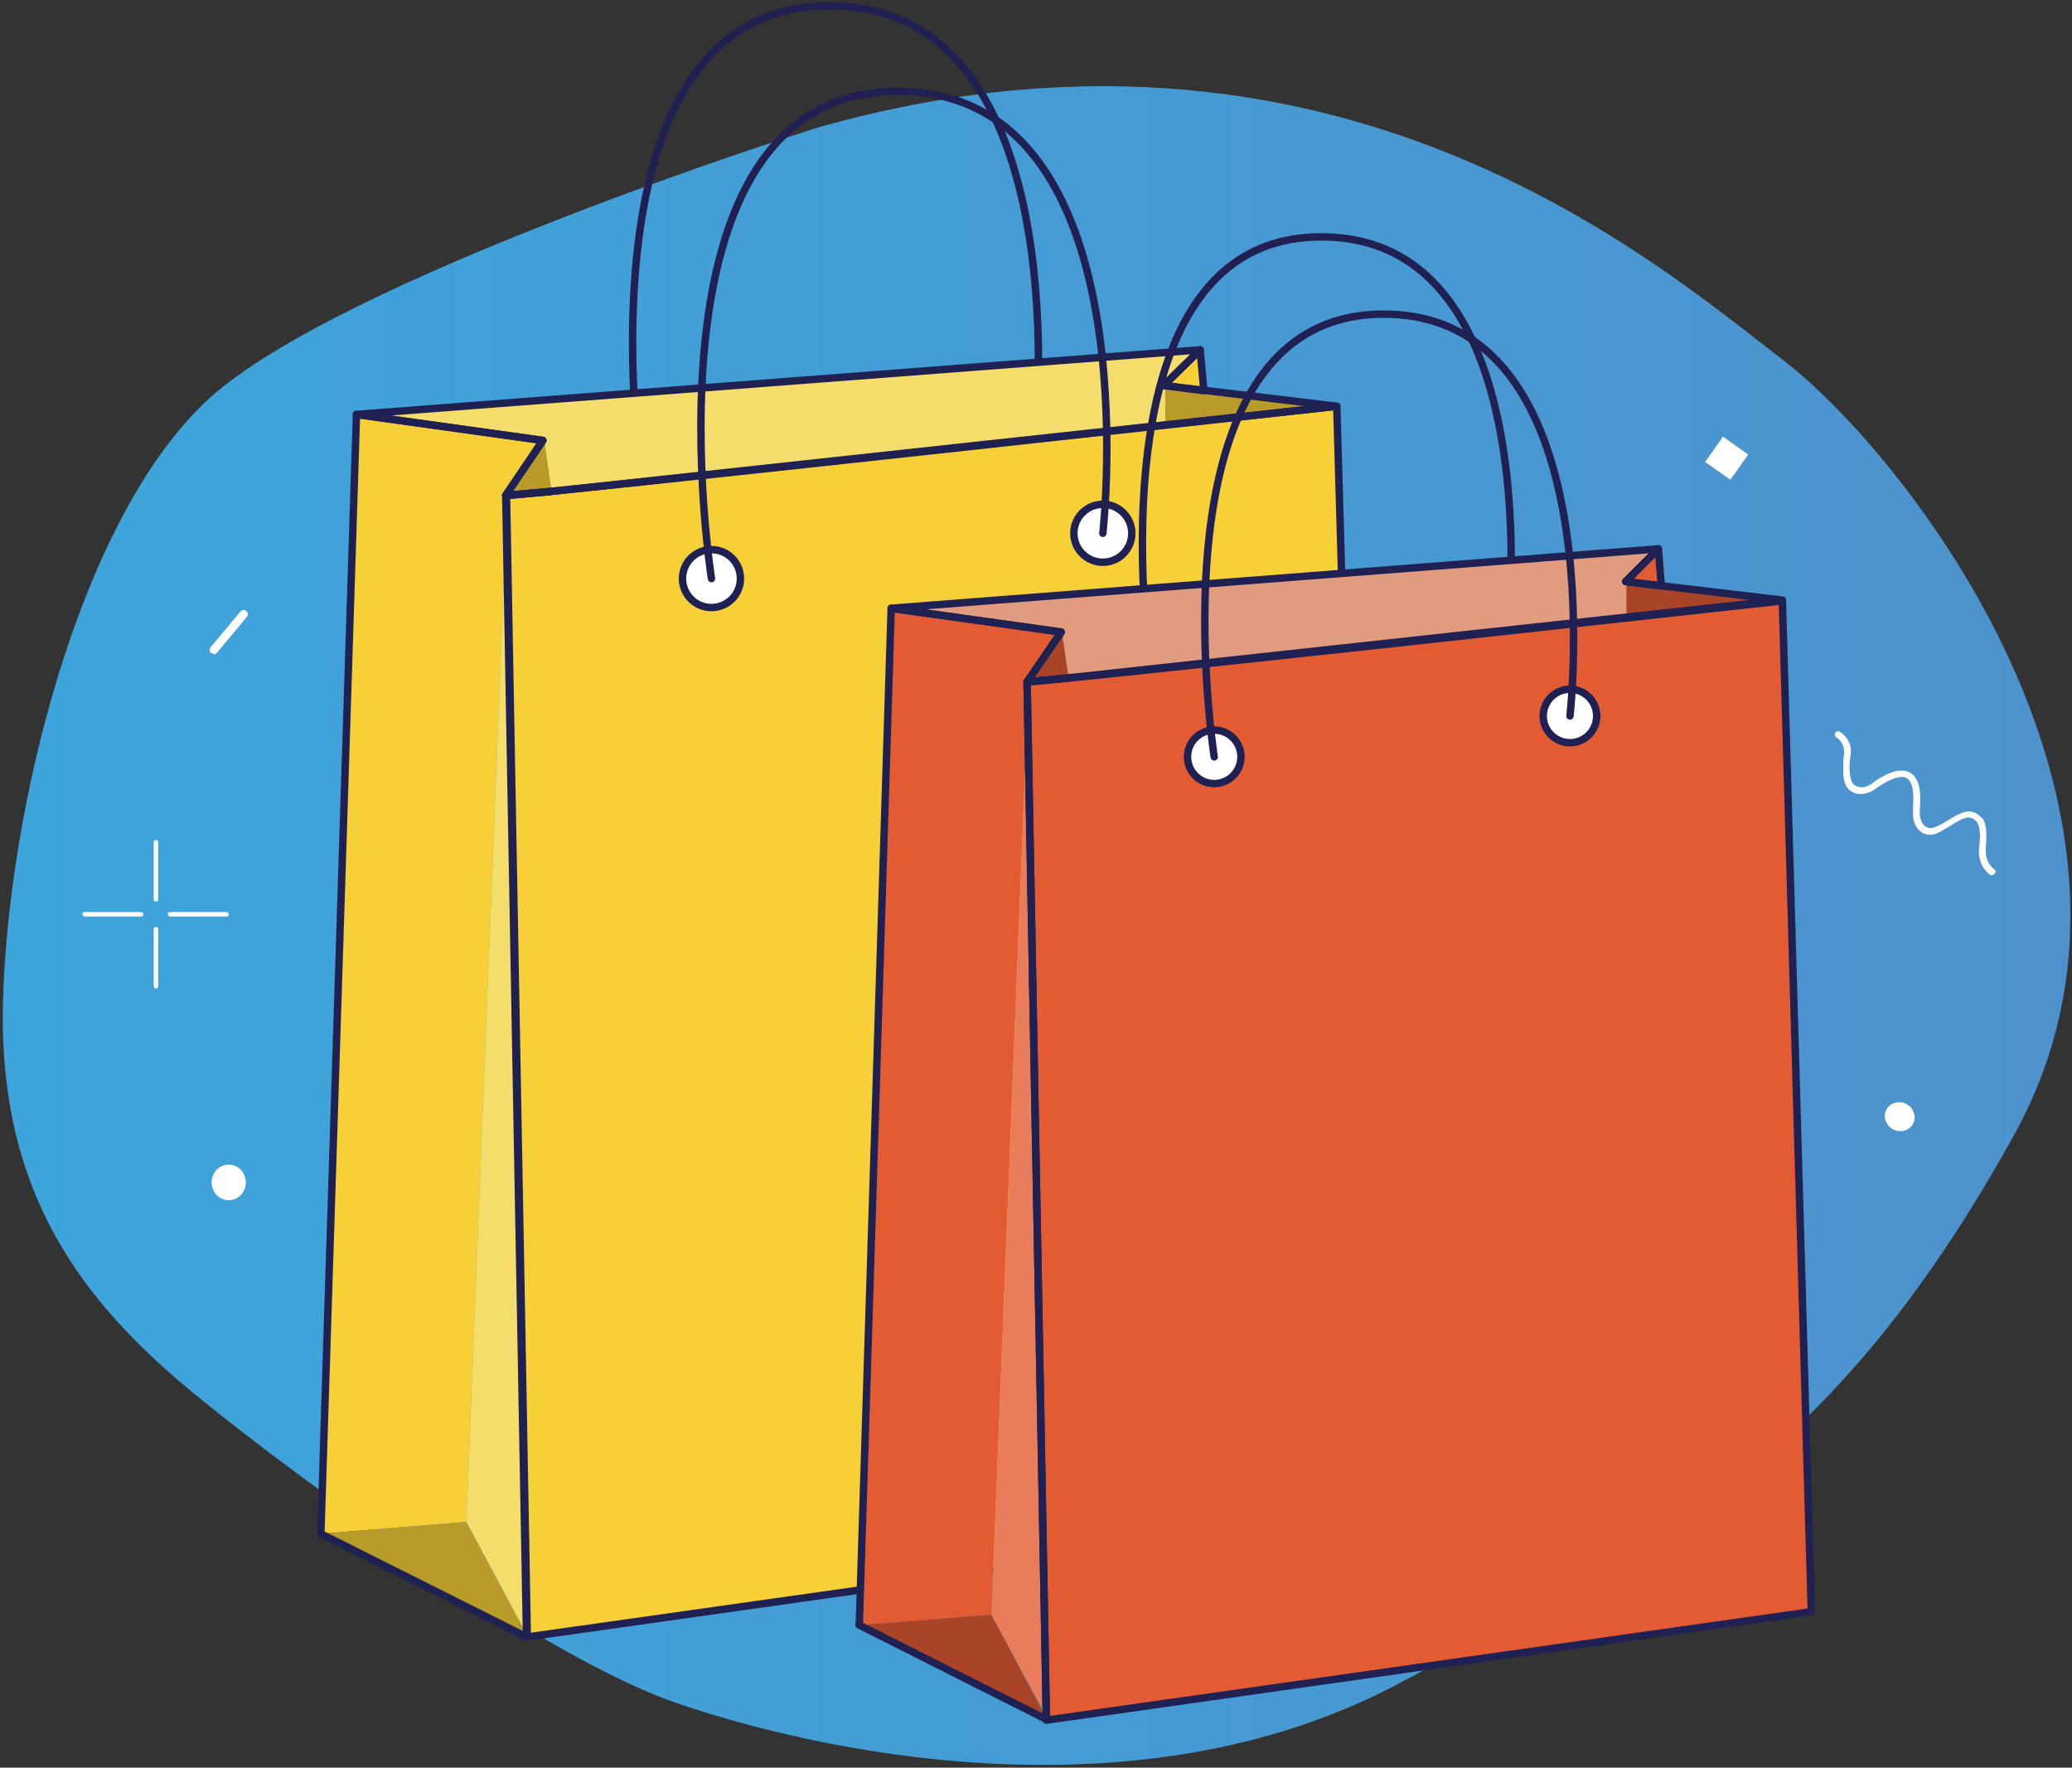 <svg width="279" height="238" viewBox="0 0 279 238" fill="none" xmlns="http://www.w3.org/2000/svg">
<rect x="0" y="0" width="279" height="238" fill="#333333" stroke="none"/>
<path d="M109.1 17.5C109.1 17.5 45.7 37.5 28 53.8C10.4 70.1 1 109.6 0.4 135.1C-0.2 160.6 11 175.2 26.2 187.7C41.5 200.2 73.8 223.5 91.4 229.4C109 235.4 152.5 245.7 188.3 226.7C224.1 207.7 247 196.4 271.1 153C295.2 109.7 256.4 60.9 240 48.4C223.6 35.9 179.5 -3.1 109 17.5H109.1Z" fill="url(#paint0_linear_1_264)"/>
<path d="M86.6 66.4C86.6 66.4 76.3 1.4 111.2 0.8C146.1 0.2 139.3 60.3 139.3 60.3" stroke="#212052" stroke-miterlimit="10" stroke-linecap="round"/>
<path d="M48.1 55.8L161.8 47.1L156.9 51.9L180.2 54.7L75 67.8L68.3 66.7L73.3 59.3L48.1 55.8Z" fill="#F4DD6B"/>
<path d="M68.3 66.7C71.7 66.7 180.2 54.7 180.2 54.7L184.5 204.4L71.2 220.4L68.4 66.7H68.3Z" fill="#F7CF36"/>
<path d="M43.4 206.5L48.1 55.8L73.3 59.3L68.3 66.7L62.8 204.9L43.4 206.5Z" fill="#F7CF36"/>
<path d="M71.1 220.4L43.3 206.5L62.8 204.9L71.1 220.4Z" fill="#B99B29"/>
<path d="M68.3 66.7L71.1 220.4L62.8 204.9L68.3 66.7Z" fill="#F4DD6B"/>
<path d="M73.3 59.3L74.3 66.3L68.3 66.7L73.3 59.3Z" fill="#B99B29"/>
<path d="M156.9 51.9V57.3L180.2 54.7L156.9 51.9Z" fill="#B99B29"/>
<path d="M161.8 47.1L162.2 52.6L156.9 51.9L161.8 47.1Z" fill="#F7CF36"/>
<path d="M48 55.8L161.6 47.1L156.7 51.9L180 54.7L74.9 66.1L68.1 66.7L73.1 59.3L48 55.8Z" stroke="#202153" stroke-linecap="round" stroke-linejoin="round"/>
<path d="M68.1 66.7C71.5 66.7 180 54.7 180 54.7L184.3 204.4L71 220.4L68.2 66.7H68.1Z" stroke="#202153" stroke-linecap="round" stroke-linejoin="round"/>
<path d="M43.2 206.5L48 55.8L73.1 59.3L68.1 66.7" stroke="#202153" stroke-linecap="round" stroke-linejoin="round"/>
<path d="M70.9 220.4L43.2 206.5" stroke="#202153" stroke-linecap="round" stroke-linejoin="round"/>
<path d="M68.1 66.7L70.9 220.4" stroke="#202153" stroke-linecap="round" stroke-linejoin="round"/>
<path d="M74.1 66.2L68.1 66.7" stroke="#202153" stroke-linecap="round" stroke-linejoin="round"/>
<path d="M161.6 47.1L162.1 52.6L156.7 51.9L161.6 47.1Z" stroke="#202153" stroke-linecap="round" stroke-linejoin="round"/>
<path d="M95.8 81.8C97.954 81.8 99.7 80.054 99.7 77.9C99.7 75.746 97.954 74 95.8 74C93.646 74 91.9 75.746 91.9 77.9C91.9 80.054 93.646 81.8 95.8 81.8Z" fill="white" stroke="#202153" stroke-miterlimit="10"/>
<path d="M148.5 75.7C150.654 75.7 152.4 73.954 152.4 71.8C152.4 69.646 150.654 67.9 148.5 67.9C146.346 67.9 144.6 69.646 144.6 71.8C144.6 73.954 146.346 75.7 148.5 75.7Z" fill="white" stroke="#202153" stroke-miterlimit="10"/>
<path d="M95.8 77.9C95.8 77.9 85.5 12.9 120.4 12.3C155.3 11.7 148.5 71.8 148.5 71.8" stroke="#212052" stroke-miterlimit="10" stroke-linecap="round"/>
<path d="M33.1 159.2C33.1 157.9 32.1 156.8 30.8 156.8C29.5 156.8 28.5 157.9 28.5 159.2C28.5 160.5 29.5 161.6 30.8 161.6C32.1 161.6 33.1 160.5 33.1 159.2Z" fill="white"/>
<path d="M28.7 88C28.6 88 28.5 88 28.4 87.9C28.2 87.7 28.1 87.4 28.4 87.1L32.4 82.3C32.6 82.1 32.9 82 33.2 82.3C33.4 82.5 33.5 82.8 33.2 83.1L29.2 87.9C29.1 88 28.9 88.1 28.8 88.1" fill="white"/>
<path d="M21 121.4C20.9 121.4 20.7 121.3 20.7 121.1V113.4C20.7 113.3 20.8 113.1 21 113.1C21.2 113.1 21.3 113.2 21.3 113.4V121.1C21.3 121.2 21.2 121.4 21 121.4Z" fill="white"/>
<path d="M21 133.1C20.9 133.1 20.7 133 20.7 132.8V125.1C20.7 125 20.8 124.8 21 124.8C21.2 124.8 21.3 124.9 21.3 125.1V132.8C21.3 132.9 21.2 133.1 21 133.1Z" fill="white"/>
<path d="M30.5 123.4H22.9C22.8 123.4 22.6 123.3 22.6 123.1C22.6 122.9 22.7 122.8 22.9 122.8H30.5C30.6 122.8 30.8 122.9 30.8 123.1C30.8 123.3 30.7 123.4 30.5 123.4Z" fill="white"/>
<path d="M19 123.4H11.4C11.3 123.4 11.1 123.3 11.1 123.1C11.1 122.9 11.2 122.8 11.4 122.8H19C19.1 122.8 19.3 122.9 19.3 123.1C19.3 123.3 19.2 123.4 19 123.4Z" fill="white"/>
<path d="M266.9 110.1C267.6 111.1 267.5 112.6 267.4 114.1C267.2 116.2 268.5 117 268.5 117C268.7 117.1 268.8 117.4 268.6 117.6C268.5 117.8 268.2 117.9 268 117.8C268 117.8 266.2 116.7 266.5 114.1C266.8 111.6 266.5 110.4 265.3 110.1C264.7 109.9 263.5 110.6 262.6 111.2C261.6 111.8 260.7 112.4 259.9 112.4C258.2 112.4 257.5 110.6 257.6 109.5C257.6 109.4 257.6 109.2 257.6 109C257.6 107.9 257.9 105.6 256.8 104.8C255.8 104.1 253.5 105.5 252.7 106.1C252.1 106.6 250.5 107.4 249.2 106.5C248.6 106.1 248.3 105.4 248.2 104.2C248.2 103.1 248.2 102 248.3 101.6C248.5 100 247.3 99.3 247.3 99.3C247.1 99.2 247 98.9 247.1 98.7C247.2 98.5 247.5 98.4 247.7 98.5C247.7 98.5 249.5 99.5 249.2 101.6C248.9 103.2 249 105.2 249.7 105.7C250.9 106.5 252.2 105.4 252.2 105.4C252.5 105.1 255.6 102.9 257.3 104.1C258.8 105.1 258.6 107.6 258.5 109C258.5 109.2 258.5 109.4 258.5 109.5C258.5 110.1 258.8 111.5 260 111.5C260.5 111.5 261.4 111 262.2 110.5C263.4 109.8 264.6 109 265.6 109.3C266.2 109.5 266.6 109.8 266.9 110.2" fill="white"/>
<path d="M255.7 148.4C254.6 148.4 253.7 149.3 253.8 150.4C253.9 151.5 254.8 152.3 255.9 152.3C257 152.3 257.9 151.4 257.8 150.3C257.7 149.2 256.8 148.4 255.7 148.4Z" fill="white"/>
<path d="M232 58.8L229.6 62.2L233 64.6L235.4 61.2L232 58.8Z" fill="white"/>
<path d="M155.1 91.5C155.1 91.5 145.8 32.4 177.5 31.9C209.2 31.4 203 86 203 86" stroke="#212052" stroke-miterlimit="10" stroke-linecap="round"/>
<path d="M120.2 81.9L223.5 73.9L219 78.3L240.2 80.8L144.6 92.7L138.5 91.8L143 85.1L120.2 81.9Z" fill="#E19C80"/>
<path d="M138.5 91.8C141.6 91.8 240.2 80.9 240.2 80.9L244.1 217L141.1 231.6L138.5 91.9V91.8Z" fill="#E35B32"/>
<path d="M115.9 218.8L120.2 81.9L143 85.1L138.5 91.8L133.5 217.4L115.9 218.8Z" fill="#E35B32"/>
<path d="M141 231.5L115.8 218.8L133.5 217.4L141 231.5Z" fill="#AA4426"/>
<path d="M138.5 91.8L141.1 231.5L133.5 217.4L138.5 91.8Z" fill="#E97C5B"/>
<path d="M143 85.1L143.9 91.4L138.5 91.8L143 85.1Z" fill="#AA4426"/>
<path d="M219 78.3V83.2L240.2 80.8L219 78.3Z" fill="#AA4426"/>
<path d="M223.5 73.9L223.9 78.9L219 78.3L223.5 73.9Z" fill="#E35B32"/>
<path d="M120 81.9L223.3 73.9L218.9 78.3L240 80.8L144.5 91.2L138.3 91.8L142.9 85.1L120 81.9Z" stroke="#202153" stroke-linecap="round" stroke-linejoin="round"/>
<path d="M138.3 91.8C141.4 91.8 240 80.9 240 80.9L243.9 217L140.9 231.6L138.3 91.9V91.8Z" stroke="#202153" stroke-linecap="round" stroke-linejoin="round"/>
<path d="M115.7 218.8L120 81.9L142.9 85.1L138.3 91.8" stroke="#202153" stroke-linecap="round" stroke-linejoin="round"/>
<path d="M140.9 231.5L115.7 218.8" stroke="#202153" stroke-linecap="round" stroke-linejoin="round"/>
<path d="M138.3 91.8L140.9 231.5" stroke="#202153" stroke-linecap="round" stroke-linejoin="round"/>
<path d="M143.8 91.3L138.3 91.8" stroke="#202153" stroke-linecap="round" stroke-linejoin="round"/>
<path d="M223.3 73.9L223.7 78.9L218.9 78.3L223.3 73.9Z" stroke="#202153" stroke-linecap="round" stroke-linejoin="round"/>
<path d="M163.5 105.5C165.488 105.5 167.1 103.888 167.1 101.9C167.1 99.912 165.488 98.3 163.5 98.3C161.512 98.3 159.9 99.912 159.9 101.9C159.9 103.888 161.512 105.5 163.5 105.5Z" fill="white" stroke="#202153" stroke-miterlimit="10"/>
<path d="M211.4 100C213.388 100 215 98.388 215 96.4C215 94.412 213.388 92.8 211.4 92.8C209.412 92.8 207.8 94.412 207.8 96.4C207.8 98.388 209.412 100 211.4 100Z" fill="white" stroke="#202153" stroke-miterlimit="10"/>
<path d="M163.5 101.9C163.5 101.9 154.2 42.8 185.9 42.3C217.6 41.8 211.4 96.4 211.4 96.4" stroke="#212052" stroke-miterlimit="10" stroke-linecap="round"/>
<defs>
<linearGradient id="paint0_linear_1_264" x1="0.3" y1="124.6" x2="278.9" y2="124.6" gradientUnits="userSpaceOnUse">
<stop stop-color="#3DA5DB"/>
<stop offset="1" stop-color="#4D92CD"/>
</linearGradient>
</defs>
</svg>
